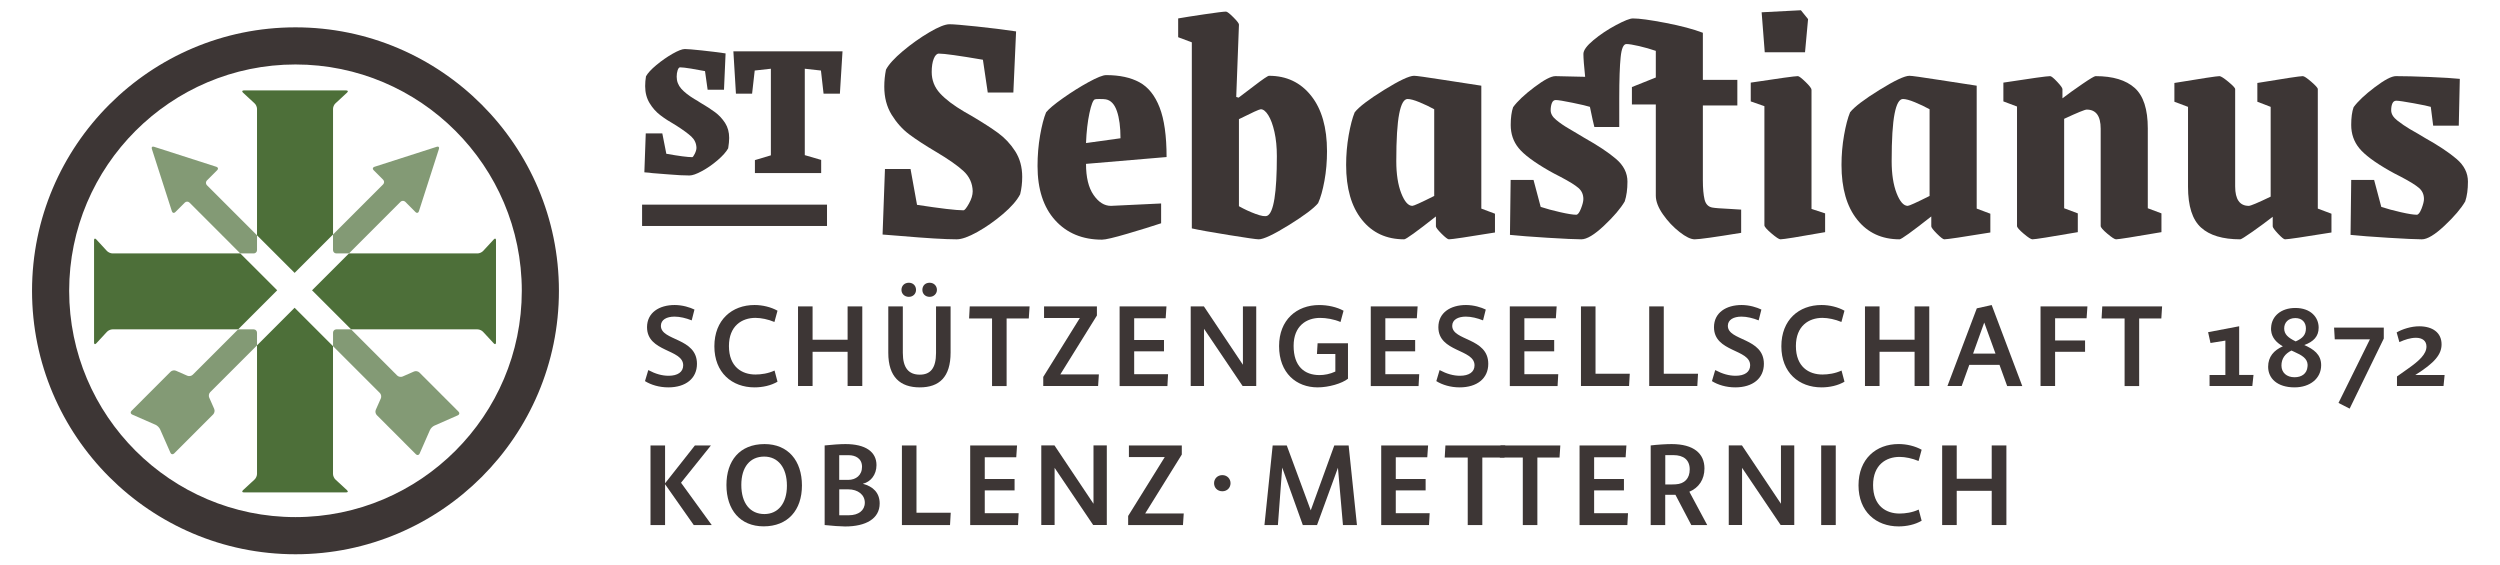 <?xml version="1.0" encoding="UTF-8"?> <svg xmlns="http://www.w3.org/2000/svg" xmlns:xlink="http://www.w3.org/1999/xlink" version="1.1" id="Ebene_1" x="0px" y="0px" width="87.874px" height="19.842px" viewBox="0 0 87.874 19.842" xml:space="preserve"> <path fill="#3D3635" d="M23.5,6.13c-0.301-0.025-0.492-0.041-0.57-0.045c-0.053-0.009-0.146-0.019-0.281-0.028l0.049-1.368h0.582 l0.141,0.716c0.449,0.08,0.753,0.119,0.912,0.119c0.019,0,0.048-0.04,0.088-0.119c0.039-0.08,0.059-0.15,0.059-0.21 c-0.004-0.154-0.064-0.285-0.178-0.393c-0.115-0.107-0.294-0.238-0.537-0.393c-0.229-0.131-0.416-0.252-0.561-0.365 c-0.146-0.112-0.27-0.252-0.372-0.421s-0.155-0.367-0.155-0.596c0-0.117,0.01-0.231,0.029-0.344 c0.061-0.112,0.182-0.244,0.364-0.396c0.183-0.152,0.372-0.284,0.567-0.396c0.197-0.112,0.342-0.168,0.436-0.168 c0.089,0,0.287,0.017,0.593,0.049s0.585,0.068,0.838,0.105l-0.056,1.277h-0.575L24.781,2.5c-0.141-0.028-0.303-0.057-0.488-0.088 c-0.185-0.03-0.314-0.045-0.389-0.045c-0.033,0-0.061,0.033-0.084,0.098s-0.035,0.143-0.035,0.231c0,0.159,0.053,0.299,0.16,0.421 c0.108,0.122,0.263,0.243,0.464,0.365c0.084,0.047,0.145,0.084,0.183,0.112c0.225,0.131,0.405,0.248,0.543,0.351 c0.139,0.103,0.255,0.229,0.352,0.378c0.096,0.15,0.143,0.325,0.143,0.526c0,0.103-0.012,0.224-0.035,0.365 C25.524,5.341,25.4,5.48,25.223,5.632c-0.178,0.152-0.361,0.28-0.551,0.382c-0.189,0.103-0.336,0.154-0.438,0.154 C24.047,6.168,23.803,6.156,23.5,6.13z"></path> <path fill="#3D3635" d="M26.534,5.628l0.562-0.168V2.416l-0.568,0.063l-0.092,0.813h-0.568l-0.09-1.487h3.836l-0.092,1.487h-0.574 l-0.092-0.813l-0.568-0.063v3.037l0.576,0.168v0.463h-2.329V5.628z"></path> <path fill="#3D3635" d="M31.633,8.292l-0.611-0.048l0.084-2.304h0.899l0.228,1.26c0.832,0.128,1.377,0.192,1.633,0.192 c0.039,0,0.104-0.078,0.191-0.234c0.088-0.156,0.133-0.302,0.133-0.438c-0.008-0.28-0.117-0.516-0.324-0.708 c-0.209-0.192-0.528-0.416-0.96-0.672c-0.392-0.232-0.708-0.438-0.948-0.618c-0.24-0.18-0.445-0.41-0.618-0.69 c-0.172-0.28-0.258-0.608-0.258-0.984c0-0.208,0.021-0.408,0.06-0.6c0.096-0.184,0.295-0.402,0.594-0.654 c0.301-0.252,0.611-0.472,0.931-0.66s0.556-0.282,0.708-0.282c0.136,0,0.451,0.026,0.948,0.078c0.495,0.052,0.96,0.11,1.392,0.174 l-0.096,2.148h-0.9L34.549,2.1c-0.84-0.144-1.355-0.216-1.548-0.216c-0.071,0-0.132,0.06-0.18,0.18 c-0.048,0.12-0.072,0.276-0.072,0.468c0,0.288,0.099,0.538,0.294,0.75s0.479,0.426,0.846,0.642l0.252,0.144 c0.393,0.232,0.707,0.434,0.942,0.606s0.437,0.386,0.601,0.642s0.246,0.556,0.246,0.9c0,0.216-0.024,0.42-0.072,0.612 c-0.112,0.216-0.314,0.448-0.606,0.696s-0.593,0.458-0.899,0.63c-0.309,0.172-0.551,0.258-0.727,0.258 C33.225,8.412,32.561,8.372,31.633,8.292z"></path> <path fill="#3D3635" d="M37.087,7.74c-0.412-0.456-0.618-1.092-0.618-1.908c0-0.368,0.03-0.726,0.09-1.074 c0.061-0.348,0.131-0.618,0.211-0.81c0.096-0.12,0.293-0.286,0.594-0.498c0.299-0.212,0.6-0.4,0.899-0.564s0.506-0.246,0.618-0.246 c0.472,0,0.861,0.084,1.17,0.252s0.544,0.462,0.708,0.882s0.246,1.002,0.246,1.746l-2.832,0.24c0,0.472,0.088,0.836,0.265,1.092 c0.176,0.256,0.379,0.384,0.611,0.384l1.764-0.084v0.696c-0.312,0.104-0.706,0.226-1.182,0.366c-0.477,0.14-0.773,0.21-0.895,0.21 C38.049,8.424,37.498,8.196,37.087,7.74z M39.385,4.86c0-0.392-0.042-0.71-0.126-0.954s-0.214-0.382-0.39-0.414 c-0.041-0.008-0.116-0.012-0.229-0.012c-0.08,0-0.132,0.004-0.156,0.012c-0.063,0.024-0.127,0.186-0.191,0.486 c-0.064,0.3-0.104,0.65-0.12,1.05L39.385,4.86z"></path> <path fill="#3D3635" d="M43.195,8.262c-0.621-0.1-1.055-0.178-1.303-0.234v-6.54l-0.48-0.18v-0.66 c0.177-0.032,0.48-0.08,0.912-0.144c0.433-0.064,0.688-0.096,0.769-0.096c0.04,0,0.126,0.066,0.258,0.198 c0.132,0.132,0.198,0.218,0.198,0.258l-0.096,2.544l0.084,0.024c0.056-0.04,0.238-0.178,0.545-0.414 c0.309-0.236,0.482-0.354,0.523-0.354c0.615,0,1.109,0.234,1.481,0.702c0.372,0.468,0.558,1.118,0.558,1.95 c0,0.36-0.029,0.706-0.09,1.038s-0.134,0.594-0.223,0.786c-0.151,0.184-0.496,0.442-1.031,0.774 c-0.536,0.332-0.889,0.498-1.057,0.498C44.164,8.412,43.814,8.362,43.195,8.262z M44.881,5.484c0-0.312-0.028-0.594-0.084-0.846 C44.74,4.386,44.668,4.19,44.58,4.05s-0.176-0.21-0.264-0.21c-0.048,0-0.304,0.116-0.768,0.348v3.06 c0.184,0.104,0.378,0.194,0.582,0.27c0.204,0.076,0.342,0.098,0.414,0.066C44.769,7.48,44.881,6.78,44.881,5.484z"></path> <path fill="#3D3635" d="M47.869,7.722c-0.369-0.46-0.553-1.102-0.553-1.926c0-0.352,0.03-0.7,0.09-1.044 c0.061-0.344,0.131-0.612,0.211-0.804c0.151-0.192,0.495-0.454,1.031-0.786c0.536-0.332,0.889-0.498,1.057-0.498 c0.079,0,0.426,0.048,1.037,0.144c0.612,0.096,1.055,0.164,1.326,0.204v4.32l0.48,0.18v0.66c-0.977,0.16-1.517,0.24-1.62,0.24 c-0.04,0-0.126-0.066-0.259-0.198c-0.131-0.132-0.197-0.218-0.197-0.258V7.608c-0.68,0.536-1.053,0.804-1.116,0.804 C48.732,8.412,48.236,8.183,47.869,7.722z M50.412,6.888V3.84c-0.16-0.088-0.332-0.17-0.516-0.246 c-0.184-0.076-0.324-0.114-0.42-0.114c-0.128,0-0.227,0.172-0.294,0.516c-0.068,0.344-0.103,0.9-0.103,1.668 c0,0.456,0.059,0.833,0.174,1.128c0.116,0.296,0.246,0.444,0.391,0.444C49.692,7.236,49.948,7.121,50.412,6.888z"></path> <path fill="#3D3635" d="M60.816,7.344l0.385,0.024v0.816c-0.929,0.152-1.473,0.228-1.633,0.228c-0.136,0-0.314-0.086-0.533-0.258 c-0.221-0.172-0.414-0.378-0.582-0.618c-0.168-0.24-0.252-0.46-0.252-0.66V3.672h-0.84V3.06l0.84-0.336V1.788 c-0.185-0.064-0.381-0.12-0.588-0.168c-0.209-0.048-0.357-0.072-0.445-0.072c-0.104,0-0.172,0.154-0.203,0.462 c-0.032,0.308-0.049,0.79-0.049,1.446v1.008h-0.875c-0.032-0.12-0.084-0.356-0.156-0.708c-0.096-0.032-0.301-0.08-0.612-0.144 s-0.508-0.096-0.588-0.096c-0.063,0-0.11,0.036-0.138,0.108c-0.028,0.072-0.042,0.156-0.042,0.252c0,0.12,0.065,0.234,0.198,0.342 c0.131,0.108,0.273,0.206,0.426,0.294c0.152,0.088,0.26,0.152,0.324,0.192l0.24,0.144c0.471,0.264,0.842,0.51,1.109,0.738 s0.402,0.494,0.402,0.798c0,0.272-0.033,0.504-0.096,0.696c-0.145,0.248-0.387,0.532-0.727,0.852c-0.34,0.32-0.605,0.48-0.799,0.48 c-0.199,0-0.592-0.018-1.176-0.054c-0.584-0.036-1.027-0.07-1.332-0.102l0.024-1.932h0.804l0.252,0.948 c0.192,0.064,0.42,0.126,0.685,0.186c0.264,0.06,0.452,0.09,0.563,0.09c0.057,0,0.112-0.072,0.168-0.216 c0.057-0.144,0.084-0.256,0.084-0.336c0-0.16-0.058-0.29-0.174-0.39c-0.115-0.1-0.326-0.23-0.63-0.39 C54.677,6.128,54.541,6.056,54.445,6c-0.529-0.304-0.885-0.57-1.068-0.798c-0.185-0.228-0.276-0.498-0.276-0.81 c0-0.256,0.028-0.464,0.084-0.624c0.151-0.208,0.399-0.442,0.744-0.702c0.344-0.26,0.592-0.39,0.744-0.39L55.717,2.7 c-0.04-0.384-0.061-0.652-0.061-0.804c0-0.128,0.118-0.29,0.354-0.486c0.235-0.196,0.5-0.372,0.792-0.528 c0.292-0.156,0.49-0.234,0.594-0.234c0.225,0,0.605,0.052,1.146,0.156c0.539,0.104,0.978,0.22,1.313,0.348v1.656h1.212v0.9h-1.212 v2.628c0,0.288,0.021,0.514,0.06,0.678c0.041,0.164,0.133,0.258,0.277,0.282C60.281,7.313,60.488,7.328,60.816,7.344z"></path> <path fill="#3D3635" d="M62.263,8.202c-0.164-0.14-0.245-0.234-0.245-0.282V3.732l-0.48-0.168v-0.66 c1-0.152,1.552-0.228,1.656-0.228c0.039,0,0.129,0.068,0.27,0.204c0.14,0.136,0.21,0.228,0.21,0.276v4.188L64.152,7.5v0.66 c-0.943,0.168-1.468,0.252-1.571,0.252C62.533,8.412,62.427,8.342,62.263,8.202z M61.921,0.432l1.38-0.072l0.252,0.312l-0.107,1.164 h-1.416L61.921,0.432z"></path> <path fill="#3D3635" d="M65.281,7.722c-0.369-0.46-0.553-1.102-0.553-1.926c0-0.352,0.03-0.7,0.09-1.044 c0.061-0.344,0.131-0.612,0.211-0.804c0.151-0.192,0.495-0.454,1.031-0.786c0.536-0.332,0.889-0.498,1.057-0.498 c0.079,0,0.426,0.048,1.037,0.144c0.612,0.096,1.055,0.164,1.326,0.204v4.32l0.48,0.18v0.66c-0.977,0.16-1.517,0.24-1.62,0.24 c-0.04,0-0.126-0.066-0.259-0.198c-0.131-0.132-0.197-0.218-0.197-0.258V7.608c-0.68,0.536-1.053,0.804-1.116,0.804 C66.145,8.412,65.648,8.183,65.281,7.722z M67.824,6.888V3.84c-0.16-0.088-0.332-0.17-0.516-0.246 c-0.184-0.076-0.324-0.114-0.42-0.114c-0.128,0-0.227,0.172-0.294,0.516c-0.068,0.344-0.103,0.9-0.103,1.668 c0,0.456,0.059,0.833,0.174,1.128c0.116,0.296,0.246,0.444,0.391,0.444C67.104,7.236,67.36,7.121,67.824,6.888z"></path> <path fill="#3D3635" d="M71.131,8.214c-0.156-0.132-0.234-0.222-0.234-0.27v-4.2l-0.479-0.18v-0.66 c0.983-0.152,1.532-0.228,1.644-0.228c0.04,0,0.122,0.066,0.246,0.198c0.124,0.132,0.186,0.218,0.186,0.258v0.324 c0.209-0.16,0.444-0.33,0.709-0.51c0.264-0.18,0.416-0.27,0.455-0.27c0.608,0,1.066,0.138,1.375,0.414 c0.308,0.276,0.461,0.75,0.461,1.422V7.32l0.48,0.18v0.66c-0.977,0.168-1.508,0.252-1.596,0.252c-0.049,0-0.15-0.066-0.307-0.198 c-0.156-0.132-0.233-0.222-0.233-0.27v-3.42c0-0.448-0.164-0.672-0.492-0.672c-0.063,0-0.328,0.108-0.792,0.324V7.32l0.48,0.18v0.66 c-0.969,0.168-1.5,0.252-1.597,0.252C71.389,8.412,71.287,8.346,71.131,8.214z"></path> <path fill="#3D3635" d="M77.365,7.998c-0.305-0.276-0.457-0.754-0.457-1.434V3.756l-0.479-0.18v-0.66 c0.968-0.16,1.495-0.24,1.584-0.24c0.048,0,0.151,0.066,0.312,0.198c0.16,0.132,0.24,0.218,0.24,0.258v3.42 c0,0.456,0.16,0.684,0.48,0.684c0.063,0,0.32-0.108,0.768-0.324V3.756l-0.468-0.18v-0.66c0.968-0.16,1.5-0.24,1.597-0.24 c0.047,0,0.146,0.066,0.299,0.198c0.152,0.132,0.229,0.218,0.229,0.258v4.2l0.48,0.18v0.66c-0.984,0.16-1.529,0.24-1.633,0.24 c-0.04,0-0.121-0.066-0.246-0.198c-0.123-0.132-0.186-0.218-0.186-0.258V7.62c-0.217,0.168-0.452,0.342-0.708,0.522 c-0.257,0.18-0.4,0.27-0.433,0.27C78.129,8.412,77.668,8.274,77.365,7.998z"></path> <path fill="#3D3635" d="M83.953,8.358c-0.584-0.036-1.029-0.07-1.332-0.102l0.023-1.932h0.805l0.252,0.948 c0.191,0.064,0.42,0.126,0.684,0.186c0.264,0.06,0.451,0.09,0.564,0.09c0.055,0,0.111-0.072,0.168-0.216 c0.055-0.144,0.084-0.256,0.084-0.336c0-0.16-0.059-0.29-0.175-0.39s-0.325-0.23-0.63-0.39C84.221,6.128,84.084,6.056,83.988,6 c-0.52-0.296-0.874-0.56-1.062-0.792c-0.188-0.232-0.282-0.504-0.282-0.816c0-0.256,0.027-0.464,0.084-0.624 c0.152-0.208,0.4-0.442,0.744-0.702s0.592-0.39,0.744-0.39c0.304,0,0.697,0.01,1.182,0.03c0.484,0.021,0.838,0.042,1.063,0.066 l-0.036,1.644h-0.9l-0.084-0.66c-0.071-0.024-0.272-0.066-0.6-0.126c-0.328-0.06-0.532-0.09-0.612-0.09 c-0.064,0-0.109,0.032-0.138,0.096s-0.042,0.144-0.042,0.24c0,0.128,0.072,0.248,0.216,0.36c0.144,0.112,0.29,0.212,0.438,0.3 c0.147,0.088,0.246,0.144,0.293,0.168l0.24,0.144c0.473,0.264,0.842,0.51,1.11,0.738s0.401,0.494,0.401,0.798 c0,0.272-0.031,0.504-0.096,0.696c-0.144,0.248-0.386,0.532-0.726,0.852c-0.341,0.32-0.606,0.48-0.798,0.48 C84.929,8.412,84.537,8.394,83.953,8.358z"></path> <rect x="22.569" y="7.193" fill="#3D3635" width="6.5" height="0.75"></rect> <path fill="#3D3635" d="M23.502,13.208c0.319,0,0.512-0.132,0.512-0.368c0-0.576-1.271-0.456-1.271-1.339 c0-0.512,0.428-0.78,0.971-0.78c0.28,0,0.54,0.084,0.696,0.16l-0.097,0.38c-0.199-0.08-0.415-0.132-0.604-0.132 c-0.275,0-0.479,0.108-0.479,0.324c0,0.532,1.268,0.412,1.268,1.335c0,0.512-0.392,0.828-1.007,0.828c-0.32,0-0.608-0.088-0.82-0.22 l0.116-0.388C23.042,13.144,23.273,13.208,23.502,13.208z"></path> <path fill="#3D3635" d="M26.521,10.721c0.283,0,0.58,0.072,0.808,0.2l-0.108,0.396c-0.22-0.092-0.467-0.144-0.668-0.144 c-0.475,0-0.931,0.28-0.931,0.991c0,0.731,0.456,1,0.931,1c0.201,0,0.453-0.036,0.672-0.14l0.104,0.392 c-0.228,0.136-0.524,0.2-0.808,0.2c-0.795,0-1.411-0.52-1.411-1.443C25.11,11.245,25.727,10.721,26.521,10.721z"></path> <path fill="#3D3635" d="M29.793,12.365h-1.231v1.203H28.05V10.77h0.512v1.171h1.231V10.77h0.516v2.798h-0.516V12.365z"></path> <path fill="#3D3635" d="M31.222,10.77h0.512v1.635c0,0.524,0.204,0.764,0.596,0.764c0.376,0,0.571-0.228,0.571-0.764V10.77h0.512 v1.623c0,0.859-0.396,1.223-1.083,1.223s-1.107-0.364-1.107-1.215V10.77z M31.686,10.19c0-0.144,0.104-0.252,0.26-0.252 c0.152,0,0.252,0.108,0.252,0.252c0,0.132-0.1,0.244-0.252,0.244C31.789,10.434,31.686,10.322,31.686,10.19z M32.421,10.19 c0-0.144,0.097-0.252,0.256-0.252c0.147,0,0.256,0.108,0.256,0.252c0,0.132-0.108,0.244-0.256,0.244 C32.518,10.434,32.421,10.322,32.421,10.19z"></path> <path fill="#3D3635" d="M34.086,10.77h2.104l-0.029,0.424h-0.779v2.375h-0.512v-2.375h-0.807L34.086,10.77z"></path> <path fill="#3D3635" d="M38.598,13.568H36.67v-0.32l1.287-2.071h-1.259V10.77h1.858v0.32L37.27,13.16h1.355L38.598,13.568z"></path> <path fill="#3D3635" d="M39.354,10.77h1.647l-0.028,0.416h-1.107v0.764h1.048v0.4h-1.048v0.803h1.191l-0.023,0.416h-1.68V10.77z"></path> <path fill="#3D3635" d="M42.321,11.557v2.011h-0.468V10.77h0.464l1.371,2.051V10.77h0.468v2.798h-0.479L42.321,11.557z"></path> <path fill="#3D3635" d="M46.381,13.184c0.172,0,0.368-0.036,0.556-0.124v-0.616h-0.647l0.023-0.379h1.068v1.247 c-0.213,0.168-0.676,0.304-1.068,0.304c-0.743,0-1.354-0.5-1.354-1.451c0-0.919,0.616-1.443,1.411-1.443 c0.3,0,0.615,0.068,0.855,0.2l-0.107,0.396c-0.232-0.1-0.504-0.144-0.717-0.144c-0.475,0-0.931,0.276-0.931,0.983 C45.47,12.876,45.85,13.184,46.381,13.184z"></path> <path fill="#3D3635" d="M48.182,10.77h1.647l-0.028,0.416h-1.107v0.764h1.048v0.4h-1.048v0.803h1.191l-0.023,0.416h-1.68V10.77z"></path> <path fill="#3D3635" d="M51.317,13.208c0.319,0,0.512-0.132,0.512-0.368c0-0.576-1.271-0.456-1.271-1.339 c0-0.512,0.428-0.78,0.971-0.78c0.279,0,0.54,0.084,0.695,0.16l-0.096,0.38c-0.199-0.08-0.416-0.132-0.604-0.132 c-0.275,0-0.479,0.108-0.479,0.324c0,0.532,1.267,0.412,1.267,1.335c0,0.512-0.391,0.828-1.007,0.828 c-0.319,0-0.608-0.088-0.819-0.22l0.115-0.388C50.857,13.144,51.09,13.208,51.317,13.208z"></path> <path fill="#3D3635" d="M53.069,10.77h1.647l-0.028,0.416h-1.107v0.764h1.048v0.4h-1.048v0.803h1.191l-0.024,0.416h-1.679V10.77z"></path> <path fill="#3D3635" d="M57.261,13.568h-1.691V10.77h0.512v2.367h1.204L57.261,13.568z"></path> <path fill="#3D3635" d="M59.66,13.568h-1.691V10.77h0.512v2.367h1.204L59.66,13.568z"></path> <path fill="#3D3635" d="M61.005,13.208c0.319,0,0.512-0.132,0.512-0.368c0-0.576-1.271-0.456-1.271-1.339 c0-0.512,0.428-0.78,0.971-0.78c0.279,0,0.54,0.084,0.695,0.16l-0.096,0.38c-0.199-0.08-0.416-0.132-0.604-0.132 c-0.275,0-0.479,0.108-0.479,0.324c0,0.532,1.267,0.412,1.267,1.335c0,0.512-0.391,0.828-1.007,0.828 c-0.319,0-0.608-0.088-0.819-0.22l0.115-0.388C60.545,13.144,60.777,13.208,61.005,13.208z"></path> <path fill="#3D3635" d="M64.025,10.721c0.283,0,0.579,0.072,0.807,0.2l-0.107,0.396c-0.221-0.092-0.468-0.144-0.668-0.144 c-0.476,0-0.932,0.28-0.932,0.991c0,0.731,0.456,1,0.932,1c0.2,0,0.452-0.036,0.672-0.14l0.104,0.392 c-0.228,0.136-0.523,0.2-0.807,0.2c-0.796,0-1.412-0.52-1.412-1.443C62.613,11.245,63.229,10.721,64.025,10.721z"></path> <path fill="#3D3635" d="M67.297,12.365h-1.232v1.203h-0.512V10.77h0.512v1.171h1.232V10.77h0.516v2.798h-0.516V12.365z"></path> <path fill="#3D3635" d="M70.281,12.824h-1.061l-0.268,0.744h-0.5l1.032-2.73l0.523-0.116l1.075,2.847h-0.531L70.281,12.824z M70.141,12.429l-0.396-1.092l-0.392,1.092H70.141z"></path> <path fill="#3D3635" d="M72.236,12.365v1.203h-0.512V10.77h1.648l-0.029,0.416h-1.107v0.78h1.053v0.4H72.236z"></path> <path fill="#3D3635" d="M73.894,10.77h2.103l-0.027,0.424h-0.779v2.375h-0.512v-2.375h-0.809L73.894,10.77z"></path> <path fill="#3D3635" d="M79.168,13.568h-1.503V13.18h0.556v-1.208l-0.523,0.084l-0.084-0.38l1.092-0.208v1.711h0.504L79.168,13.568z "></path> <path fill="#3D3635" d="M80.652,13.616c-0.607,0-0.928-0.316-0.928-0.724c0-0.352,0.201-0.58,0.517-0.719 c-0.22-0.128-0.388-0.296-0.412-0.556c-0.004-0.036-0.004-0.072,0-0.112c0.021-0.388,0.344-0.68,0.852-0.68 c0.54,0,0.819,0.328,0.819,0.692c0,0.308-0.18,0.492-0.504,0.611c0.32,0.144,0.592,0.324,0.592,0.708 C81.588,13.3,81.2,13.616,80.652,13.616z M80.652,13.26c0.248,0,0.436-0.124,0.456-0.372c0.004-0.02,0.004-0.04,0.004-0.064 c-0.008-0.224-0.196-0.336-0.472-0.459c-0.031-0.012-0.064-0.028-0.096-0.044c-0.229,0.112-0.352,0.288-0.352,0.527 C80.193,13.1,80.377,13.26,80.652,13.26z M80.693,12c0.247-0.108,0.359-0.236,0.359-0.456c0-0.212-0.133-0.364-0.372-0.364 c-0.252,0-0.392,0.16-0.392,0.364C80.289,11.753,80.429,11.873,80.693,12z"></path> <path fill="#3D3635" d="M82.589,14.363l-0.392-0.2l1.104-2.235h-1.235l-0.024-0.412h1.747v0.384L82.589,14.363z"></path> <path fill="#3D3635" d="M85.889,13.568h-1.636v-0.336l0.384-0.271c0.389-0.272,0.652-0.512,0.652-0.78 c0-0.2-0.145-0.308-0.368-0.308c-0.196,0-0.388,0.064-0.584,0.152l-0.096-0.34c0.196-0.116,0.512-0.216,0.792-0.216 c0.467,0,0.787,0.22,0.787,0.635c0,0.344-0.229,0.644-0.924,1.076h1.031L85.889,13.568z"></path> <path fill="#3D3635" d="M23.377,16.988l1.049-1.331h0.563l-1.051,1.311l1.079,1.487h-0.632l-1.008-1.435v1.435h-0.512v-2.798h0.512 V16.988z"></path> <path fill="#3D3635" d="M25.534,17.048c0-0.848,0.46-1.439,1.339-1.439c0.828,0,1.315,0.584,1.315,1.456 c0,0.867-0.495,1.436-1.347,1.436C26.018,18.5,25.534,17.923,25.534,17.048z M27.66,17.072c0-0.647-0.319-1.023-0.799-1.023 c-0.496,0-0.804,0.364-0.804,0.996c0,0.647,0.312,1.024,0.812,1.024C27.341,18.068,27.66,17.704,27.66,17.072z"></path> <path fill="#3D3635" d="M28.986,18.455v-2.798c0.26-0.028,0.543-0.048,0.731-0.048c0.7,0,1.091,0.268,1.091,0.74 c0,0.34-0.207,0.588-0.471,0.652v0.008c0.348,0.088,0.583,0.312,0.583,0.687c0,0.537-0.487,0.809-1.216,0.809 C29.529,18.503,29.242,18.483,28.986,18.455z M29.813,16.868c0.272,0,0.487-0.164,0.487-0.46S30.065,16,29.834,16h-0.336v0.868 H29.813z M29.838,18.111c0.34,0,0.56-0.172,0.56-0.443c0-0.272-0.235-0.468-0.584-0.468h-0.315v0.911H29.838z"></path> <path fill="#3D3635" d="M33.393,18.455h-1.691v-2.798h0.512v2.366h1.204L33.393,18.455z"></path> <path fill="#3D3635" d="M34.102,15.657h1.647l-0.028,0.416h-1.107v0.764h1.048v0.4h-1.048v0.803h1.191l-0.023,0.416h-1.68V15.657z"></path> <path fill="#3D3635" d="M37.069,16.444v2.01h-0.468v-2.798h0.464l1.371,2.051v-2.051h0.468v2.798h-0.479L37.069,16.444z"></path> <path fill="#3D3635" d="M41.581,18.455h-1.927v-0.319l1.287-2.071h-1.26v-0.408h1.859v0.32l-1.287,2.071h1.355L41.581,18.455z"></path> <path fill="#3D3635" d="M42.674,16.984c0-0.156,0.119-0.284,0.291-0.284c0.168,0,0.288,0.128,0.288,0.284 c0,0.16-0.12,0.284-0.288,0.284C42.793,17.268,42.674,17.144,42.674,16.984z"></path> <path fill="#3D3635" d="M45.069,16.436l-0.151,2.019h-0.473l0.289-2.798h0.495l0.843,2.282l0.828-2.282h0.504l0.292,2.798h-0.492 l-0.176-2.014l-0.735,2.014h-0.5L45.069,16.436z"></path> <path fill="#3D3635" d="M48.549,15.657h1.648l-0.029,0.416h-1.107v0.764h1.049v0.4h-1.049v0.803h1.191l-0.023,0.416h-1.68V15.657z"></path> <path fill="#3D3635" d="M50.806,15.657h2.103l-0.027,0.424h-0.779v2.374H51.59v-2.374h-0.809L50.806,15.657z"></path> <path fill="#3D3635" d="M52.742,15.657h2.103l-0.028,0.424h-0.779v2.374h-0.512v-2.374h-0.808L52.742,15.657z"></path> <path fill="#3D3635" d="M55.521,15.657h1.647l-0.028,0.416h-1.107v0.764h1.048v0.4h-1.048v0.803h1.191l-0.023,0.416h-1.68V15.657z"></path> <path fill="#3D3635" d="M58.533,18.455h-0.512v-2.798c0.225-0.028,0.536-0.048,0.736-0.048c0.775,0,1.154,0.332,1.154,0.856 c0,0.384-0.195,0.679-0.531,0.819l0.628,1.171h-0.56l-0.557-1.063h-0.359V18.455z M58.77,17.028c0.044,0,0.088-0.004,0.128-0.004 c0.315-0.016,0.495-0.208,0.495-0.524c0-0.335-0.215-0.503-0.575-0.503h-0.284v1.031H58.77z"></path> <path fill="#3D3635" d="M61.233,16.444v2.01h-0.468v-2.798h0.464l1.371,2.051v-2.051h0.468v2.798h-0.479L61.233,16.444z"></path> <path fill="#3D3635" d="M64.014,18.455v-2.798h0.512v2.798H64.014z"></path> <path fill="#3D3635" d="M66.736,15.608c0.284,0,0.58,0.072,0.809,0.2l-0.108,0.396c-0.22-0.092-0.468-0.144-0.668-0.144 c-0.476,0-0.931,0.28-0.931,0.991c0,0.731,0.455,1,0.931,1c0.2,0,0.452-0.036,0.672-0.14l0.104,0.392 c-0.229,0.136-0.524,0.2-0.809,0.2c-0.795,0-1.41-0.52-1.41-1.443C65.326,16.132,65.941,15.608,66.736,15.608z"></path> <path fill="#3D3635" d="M70.008,17.252h-1.23v1.203h-0.512v-2.798h0.512v1.171h1.23v-1.171h0.516v2.798h-0.516V17.252z"></path> <g> <path fill-rule="evenodd" clip-rule="evenodd" fill="#3D3635" d="M10.386,0.961c-5.105,0-9.26,4.154-9.26,9.261 c0,5.105,4.154,9.26,9.26,9.26s9.26-4.154,9.26-9.26C19.646,5.115,15.491,0.961,10.386,0.961z M10.386,18.176 c-4.386,0-7.955-3.568-7.955-7.954S6,2.266,10.386,2.266c4.387,0,7.955,3.57,7.955,7.956S14.772,18.176,10.386,18.176z"></path> <g> <path fill-rule="evenodd" clip-rule="evenodd" fill="#4D6F39" d="M9.034,12.14v4.52c0,0.063-0.037,0.15-0.086,0.194l-0.406,0.375 c-0.047,0.045-0.033,0.079,0.031,0.079H8.92c0.063,0,0.167,0,0.23,0h2.44c0.063,0,0.166,0,0.23,0h0.347 c0.063,0,0.077-0.034,0.029-0.079l-0.406-0.375c-0.048-0.044-0.085-0.131-0.085-0.194v-4.493l-1.35-1.35L9.034,12.14z"></path> <path fill-rule="evenodd" clip-rule="evenodd" fill="#4D6F39" d="M11.706,8.242V3.824c0-0.063,0.037-0.149,0.085-0.191 l0.406-0.376c0.048-0.043,0.034-0.079-0.029-0.079h-0.347c-0.064,0-0.168,0-0.23,0H9.15c-0.063,0-0.168,0-0.23,0H8.573 c-0.064,0-0.078,0.035-0.031,0.079l0.406,0.376c0.049,0.042,0.086,0.129,0.086,0.191v4.447l1.322,1.321L11.706,8.242z"></path> <path fill-rule="evenodd" clip-rule="evenodd" fill="#4D6F39" d="M17.358,8.414l-0.377,0.408 c-0.044,0.047-0.129,0.086-0.195,0.086h-4.52l-1.298,1.296l1.374,1.373h4.443c0.066,0,0.152,0.038,0.195,0.087l0.377,0.406 c0.041,0.046,0.077,0.033,0.077-0.031v-0.346c0-0.064,0-0.167,0-0.231V9.023c0-0.064,0-0.168,0-0.232V8.444 C17.436,8.381,17.399,8.368,17.358,8.414z"></path> <path fill-rule="evenodd" clip-rule="evenodd" fill="#4D6F39" d="M8.446,8.908H3.954c-0.064,0-0.152-0.04-0.195-0.086L3.383,8.414 c-0.042-0.046-0.077-0.033-0.077,0.03v0.347c0,0.063,0,0.168,0,0.232v2.439c0,0.064,0,0.167,0,0.231v0.346 c0,0.064,0.035,0.077,0.077,0.031l0.376-0.406c0.043-0.049,0.131-0.087,0.194-0.087H8.37l1.373-1.373L8.446,8.908z"></path> </g> <g> <path fill-rule="evenodd" clip-rule="evenodd" fill="#839A75" d="M8.92,11.577H8.37l-1.595,1.595 c-0.045,0.045-0.13,0.061-0.187,0.036l-0.404-0.177c-0.058-0.027-0.143-0.01-0.188,0.035l-1.375,1.376 c-0.045,0.044-0.034,0.102,0.022,0.128l0.829,0.363C5.53,14.96,5.6,15.029,5.626,15.087l0.365,0.828 c0.025,0.059,0.082,0.069,0.129,0.025l1.375-1.376c0.044-0.046,0.061-0.131,0.035-0.189l-0.177-0.402 c-0.026-0.059-0.01-0.144,0.035-0.188l1.646-1.645v-0.446C9.034,11.629,8.982,11.577,8.92,11.577z"></path> <path fill-rule="evenodd" clip-rule="evenodd" fill="#839A75" d="M11.821,8.908h0.445l1.814-1.816 c0.045-0.044,0.119-0.044,0.164,0l0.363,0.365c0.043,0.044,0.098,0.032,0.117-0.03l0.705-2.194 c0.02-0.061-0.016-0.094-0.074-0.075l-2.197,0.706c-0.059,0.02-0.071,0.072-0.027,0.116l0.336,0.337 c0.045,0.044,0.045,0.117,0,0.163l-1.762,1.762v0.549C11.706,8.855,11.757,8.908,11.821,8.908z"></path> <path fill-rule="evenodd" clip-rule="evenodd" fill="#839A75" d="M11.706,11.694v0.474l1.646,1.646 c0.045,0.046,0.061,0.131,0.035,0.188l-0.178,0.403c-0.027,0.058-0.01,0.141,0.035,0.186l1.376,1.377 c0.045,0.044,0.103,0.033,0.129-0.024l0.364-0.829c0.025-0.058,0.094-0.127,0.151-0.152l0.829-0.365 c0.059-0.026,0.069-0.083,0.024-0.128l-1.376-1.377c-0.045-0.045-0.129-0.061-0.188-0.035l-0.404,0.177 c-0.057,0.025-0.141,0.011-0.188-0.035l-1.621-1.623h-0.521C11.757,11.577,11.706,11.629,11.706,11.694z"></path> <path fill-rule="evenodd" clip-rule="evenodd" fill="#839A75" d="M9.034,8.792V8.271L7.271,6.508 c-0.043-0.044-0.043-0.118,0-0.163L7.636,5.98c0.045-0.044,0.031-0.097-0.027-0.116L5.412,5.158 C5.352,5.139,5.317,5.172,5.337,5.233l0.705,2.194c0.021,0.062,0.074,0.075,0.119,0.03l0.335-0.336 c0.046-0.045,0.118-0.045,0.164,0l1.786,1.787H8.92C8.982,8.908,9.034,8.855,9.034,8.792z"></path> </g> </g> </svg> 